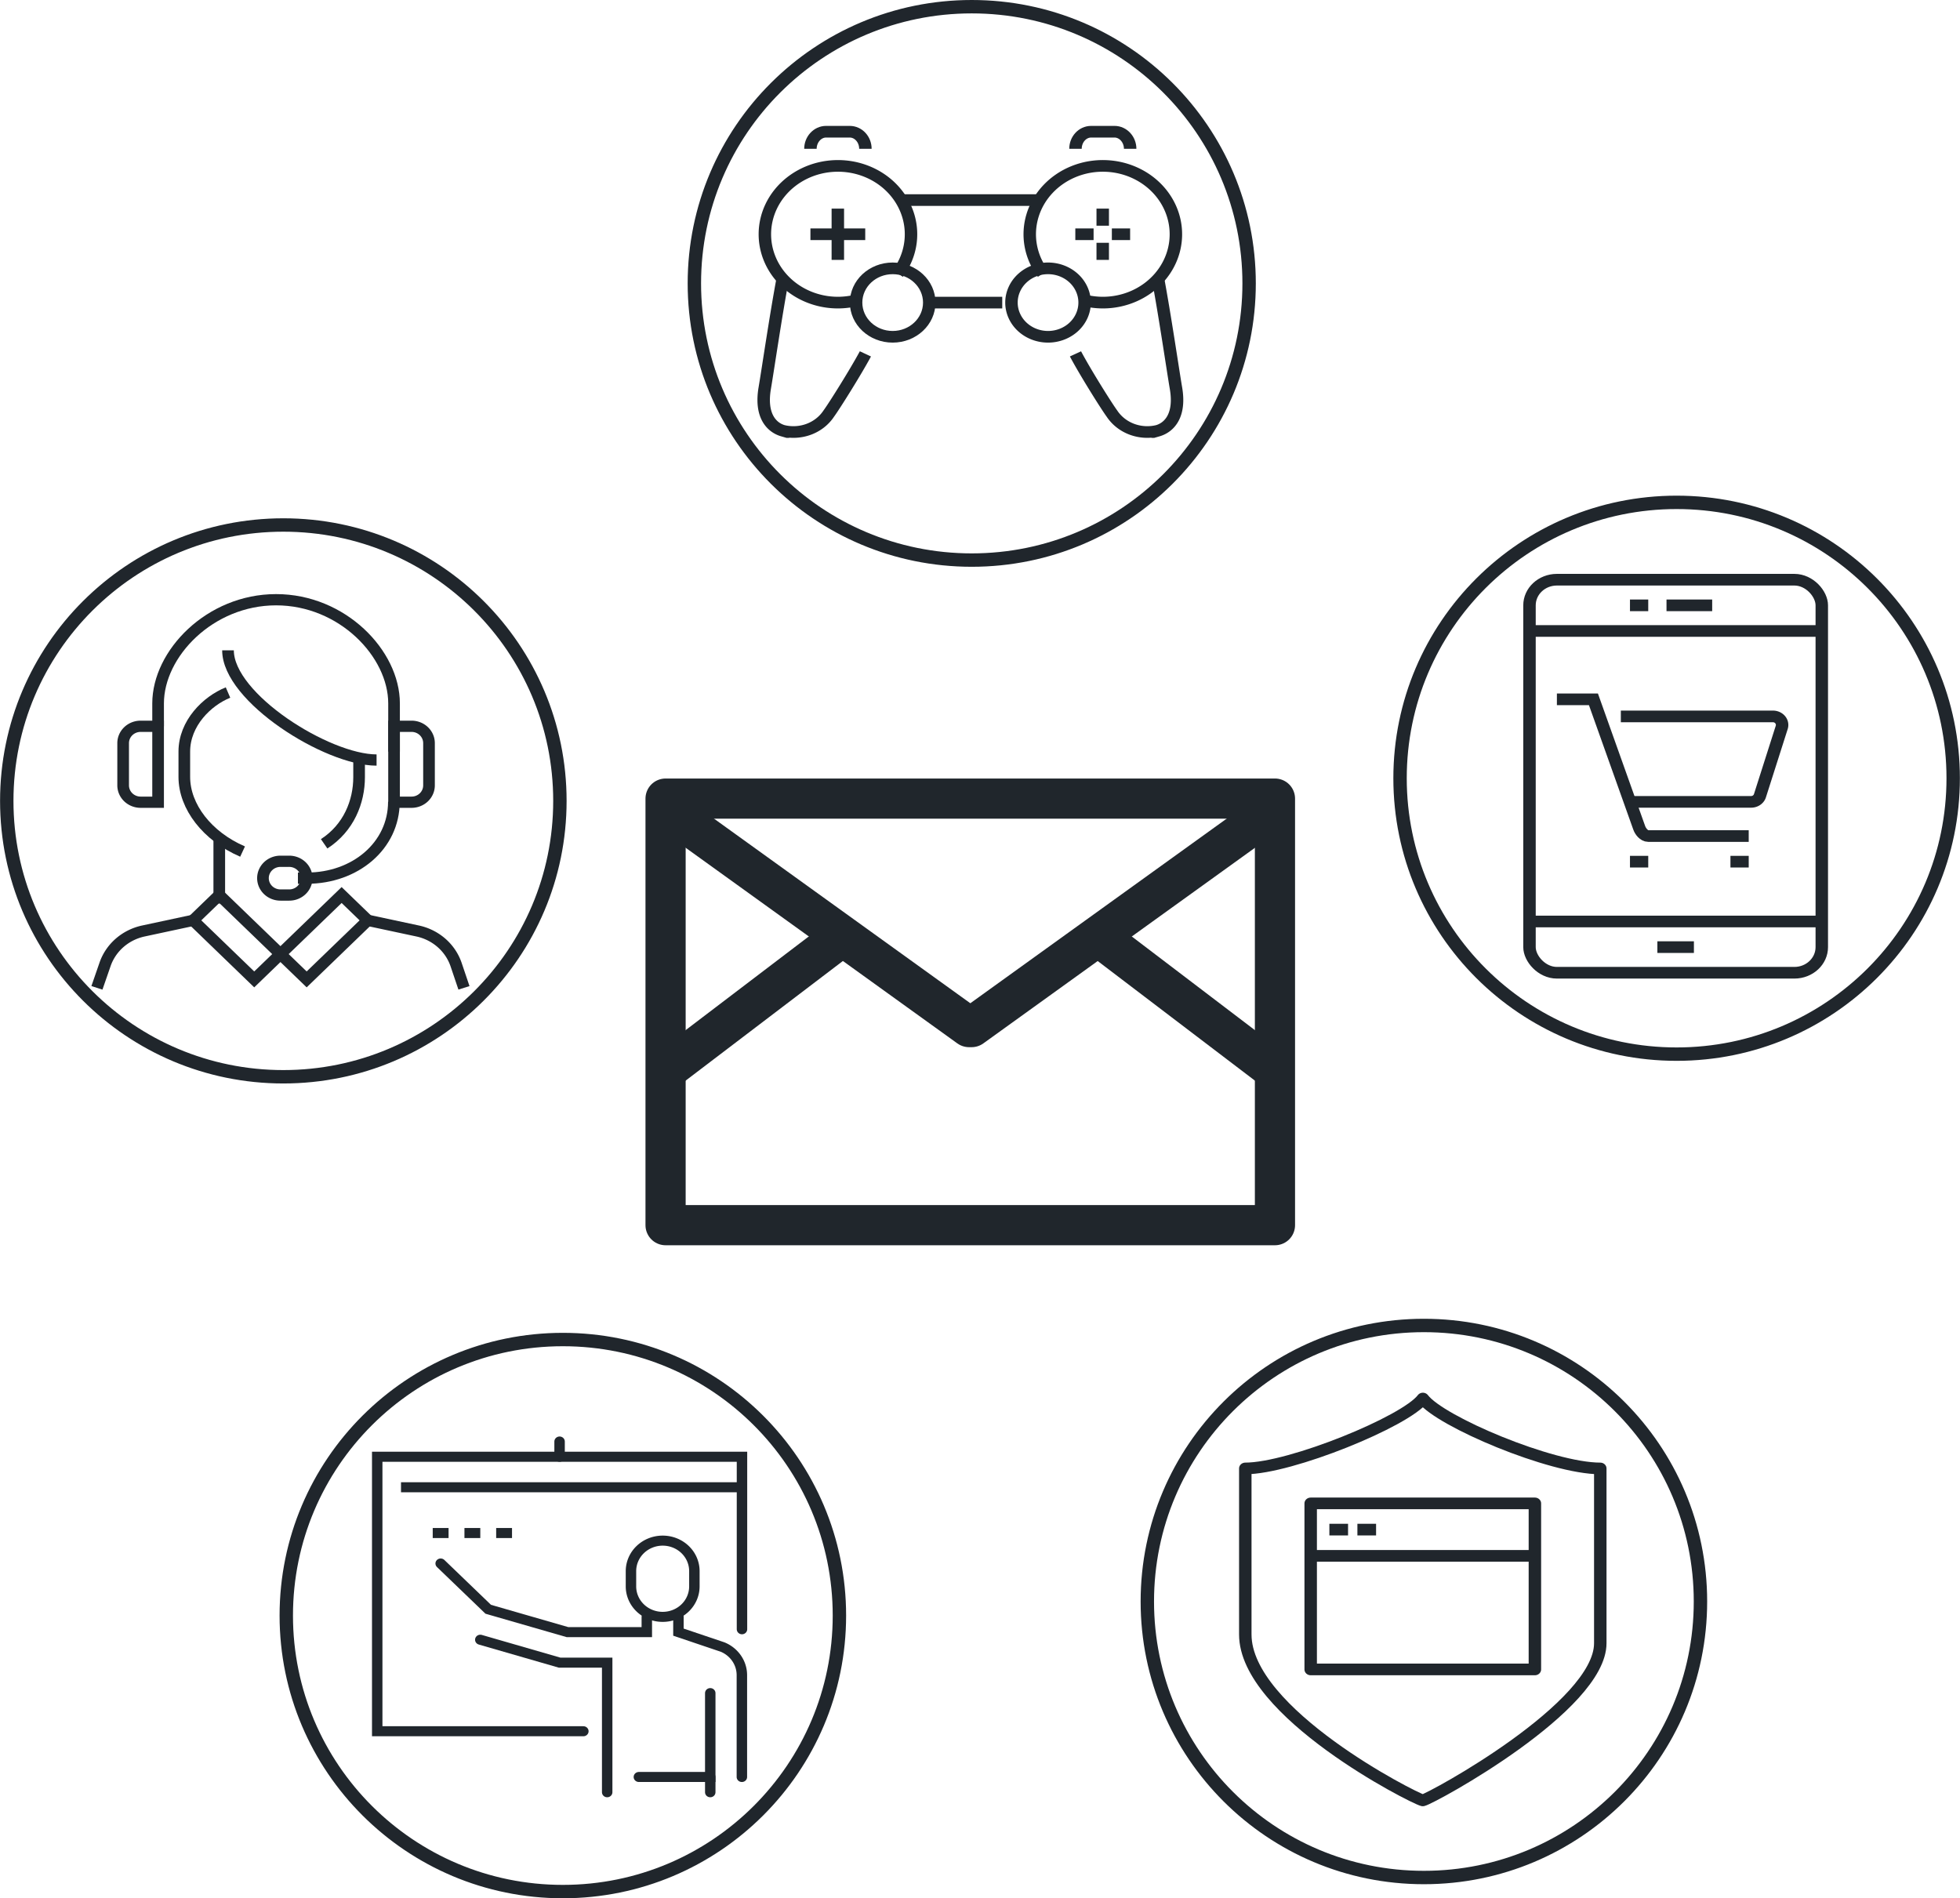 <svg xmlns="http://www.w3.org/2000/svg" xmlns:xlink="http://www.w3.org/1999/xlink" viewBox="0 0 131.7 127.56"><defs><style>.cls-1,.cls-2,.cls-3,.cls-4{fill:none;stroke:#20262c;}.cls-1,.cls-2{stroke-miterlimit:10;}.cls-1,.cls-2,.cls-3{stroke-width:3px;}.cls-2{stroke-linecap:round;}.cls-3,.cls-4{stroke-linejoin:round;}</style><symbol id="iカスタマーサポート" data-name="iカスタマーサポート" viewBox="0 0 97.35 105.47"><path class="cls-1" d="M77.92,42V29.15C77.92,15.87,64.6,1.5,47.55,1.5S17.17,15.87,17.17,29.15v6.1"/><path class="cls-1" d="M68.92,44.25v4.58c0,6.51-2.65,13.52-9,17.76"/><path class="cls-1" d="M35.17,15c0,12.62,25.52,29.25,38.25,29.25"/><path class="cls-1" d="M35.17,26.25C29.76,28.5,23.92,34.45,23.92,42v6.75c0,7.92,5.89,15.83,15,19.91"/><path class="cls-1" d="M55.42,75.75a4.49,4.49,0,0,1-4.5,4.5H48.67a4.5,4.5,0,0,1-4.5-4.5h0a4.5,4.5,0,0,1,4.5-4.5h2.25a4.49,4.49,0,0,1,4.5,4.5Z"/><path class="cls-1" d="M53.17,75.75H55.5c12.38,0,22.38-8.61,22.38-20.38"/><path class="cls-1" d="M82.42,35.25h-4.5V55.5h4.5a4.49,4.49,0,0,0,4.5-4.5V39.75A4.49,4.49,0,0,0,82.42,35.25Z"/><path class="cls-1" d="M12.67,35.25h4.5V55.5h-4.5A4.5,4.5,0,0,1,8.17,51V39.75A4.5,4.5,0,0,1,12.67,35.25Z"/><line class="cls-1" x1="32.92" y1="64.5" x2="32.92" y2="82.5"/><polygon class="cls-1" points="32.92 80.25 48.67 96 41.92 102.75 26.17 87 32.92 80.25"/><polygon class="cls-1" points="64.42 80.25 48.67 96 55.42 102.75 71.17 87 64.42 80.25"/><path class="cls-1" d="M26.17,87,13.38,89.84a13.5,13.5,0,0,0-9.87,8.91L1.42,105"/><path class="cls-1" d="M71.17,87,84,89.84a13.5,13.5,0,0,1,9.88,8.91L95.92,105"/></symbol><symbol id="iコンサルティング" data-name="iコンサルティング" viewBox="0 0 107.75 107.75"><path class="cls-2" d="M83.48,31.1h0a9.1,9.1,0,0,1,9.1,9.11v4.55a9.1,9.1,0,0,1-9.1,9.11h0a9.1,9.1,0,0,1-9.11-9.11V40.21A9.11,9.11,0,0,1,83.48,31.1Z"/><polyline class="cls-2" points="78.92 53.87 78.92 58.43 56.15 58.43 33.38 51.6 19.72 37.93"/><path class="cls-2" d="M88,53.87v4.56l12.7,4.46a9.13,9.13,0,0,1,5.52,8.37v30.43"/><polyline class="cls-2" points="97.14 76.64 97.14 101.69 76.64 101.69"/><polyline class="cls-2" points="60.7 88.03 1.5 88.03 1.5 6.05 106.25 6.05 106.25 57.57"/><polyline class="cls-2" points="31.1 60.7 53.87 67.54 67.54 67.54 67.54 106.25"/><line class="cls-2" x1="97.14" y1="101.69" x2="97.14" y2="106.25"/><line class="cls-1" x1="17.44" y1="28.83" x2="21.99" y2="28.83"/><line class="cls-1" x1="26.55" y1="28.83" x2="31.1" y2="28.83"/><line class="cls-1" x1="35.66" y1="28.83" x2="40.21" y2="28.83"/><line class="cls-2" x1="53.87" y1="1.5" x2="53.87" y2="6.05"/><line class="cls-1" x1="8.33" y1="15.16" x2="106.25" y2="15.16"/></symbol><symbol id="iサイバーセキュリティ" data-name="iサイバーセキュリティ" viewBox="0 0 88.5 106.47"><path class="cls-3" d="M44.27,1.5c-4.15,5.9-31.88,18-42.77,18V62.25c0,20.1,40.37,42.09,42.75,42.72C46.63,104.34,87,80.81,87,64.5v-45C75.12,19.5,48.43,7.4,44.27,1.5Z"/><rect class="cls-3" x="17.25" y="28.5" width="54" height="42.75"/><line class="cls-3" x1="21.75" y1="35.25" x2="26.25" y2="35.25"/><line class="cls-3" x1="28.5" y1="35.25" x2="33" y2="35.25"/><line class="cls-3" x1="17.25" y1="42" x2="71.25" y2="42"/></symbol><symbol id="iEC" data-name="iEC" viewBox="0 0 73.4 104.2"><rect class="cls-1" x="1.5" y="1.5" width="70.4" height="101.2" rx="6.6"/><line class="cls-1" x1="34.5" y1="8.1" x2="45.5" y2="8.1"/><line class="cls-1" x1="25.7" y1="8.1" x2="30.1" y2="8.1"/><line class="cls-1" x1="1.5" y1="89.5" x2="71.9" y2="89.5"/><line class="cls-1" x1="1.5" y1="14.7" x2="71.9" y2="14.7"/><line class="cls-1" x1="32.3" y1="96.1" x2="41.1" y2="96.1"/><path class="cls-1" d="M23.5,36.7H60.14a2.2,2.2,0,0,1,2.11,2.83L57,57.13a2.21,2.21,0,0,1-2.11,1.57H25.7"/><path class="cls-1" d="M54.3,67.5H30.1c-1,0-1.91-1.22-2.2-2.2l-11-33H8.1"/><line class="cls-1" x1="25.7" y1="74.1" x2="30.1" y2="74.1"/><line class="cls-1" x1="49.9" y1="74.1" x2="54.3" y2="74.1"/></symbol><symbol id="iゲーム" data-name="iゲーム" viewBox="0 0 102.56 80.33"><circle class="cls-1" cx="32.57" cy="45.49" r="8.81"/><path class="cls-1" d="M6.16,38.9c-1.74,9.9-3.65,23.91-4.4,28.6-1.11,6.93,1.51,10.11,4.4,11a10,10,0,0,0,11-4.4C18.68,71.87,23.85,63,26,58.7"/><line class="cls-1" x1="34.76" y1="19.1" x2="67.76" y2="19.1"/><line class="cls-1" x1="41.36" y1="45.5" x2="58.96" y2="45.5"/><path class="cls-1" d="M26,5.9c0-2.43-1.69-4.4-3.77-4.4H16.53c-2.08,0-3.77,2-3.77,4.4"/><line class="cls-1" x1="19.36" y1="34.5" x2="19.36" y2="21.3"/><line class="cls-1" x1="12.76" y1="27.9" x2="25.96" y2="27.9"/><path class="cls-1" d="M33.8,38A17.6,17.6,0,1,0,19.36,45.5a17.73,17.73,0,0,0,5-.73"/><path class="cls-1" d="M61.18,45.49A8.81,8.81,0,1,0,70,36.68,8.81,8.81,0,0,0,61.18,45.49Z"/><path class="cls-1" d="M96.4,38.9c1.74,9.9,3.65,23.91,4.4,28.6,1.12,6.93-1.51,10.11-4.4,11a10,10,0,0,1-11-4.4C83.88,71.87,78.71,63,76.6,58.7"/><path class="cls-1" d="M76.6,5.9c0-2.43,1.69-4.4,3.77-4.4H86c2.08,0,3.77,2,3.77,4.4"/><line class="cls-1" x1="83.16" y1="34.5" x2="83.16" y2="30.1"/><line class="cls-1" x1="83.16" y1="25.7" x2="83.16" y2="21.3"/><line class="cls-1" x1="80.96" y1="27.9" x2="76.56" y2="27.9"/><line class="cls-1" x1="85.36" y1="27.9" x2="89.76" y2="27.9"/><path class="cls-1" d="M68.77,38A17.6,17.6,0,1,1,83.2,45.5a17.71,17.71,0,0,1-5-.73"/></symbol><symbol id="新規シンボル_14" data-name="新規シンボル 14" viewBox="0 0 146.33 141.74"><use width="97.35" height="105.47" transform="translate(6.82 44.36) scale(0.29 0.28)" xlink:href="#iカスタマーサポート"/><use width="107.75" height="107.75" transform="translate(27.77 107.26) scale(0.26 0.25)" xlink:href="#iコンサルティング"/><use width="88.5" height="106.47" transform="translate(92.51 103.99) scale(0.31 0.29)" xlink:href="#iサイバーセキュリティ"/><use width="73.4" height="104.2" transform="translate(113.73 42.85) scale(0.31 0.29)" xlink:href="#iEC"/><ellipse class="cls-4" cx="72.55" cy="21.16" rx="20.71" ry="20.66"/><ellipse class="cls-4" cx="21.15" cy="59.8" rx="20.65" ry="20.6"/><ellipse class="cls-4" cx="42.02" cy="120.63" rx="20.65" ry="20.61"/><ellipse class="cls-4" cx="106.31" cy="119.58" rx="20.65" ry="20.61"/><ellipse class="cls-4" cx="125.18" cy="58.11" rx="20.65" ry="20.6"/><use width="102.56" height="80.33" transform="translate(56.55 9.4) scale(0.31 0.29)" xlink:href="#iゲーム"/><rect class="cls-3" x="49.69" y="59.63" width="45.5" height="31.85"/><polyline class="cls-3" points="94.91 60.58 72.54 76.69 72.35 76.69 49.98 60.58"/><line class="cls-3" x1="49.22" y1="80.3" x2="62.68" y2="70.06"/><line class="cls-3" x1="95.66" y1="80.3" x2="82.2" y2="70.06"/></symbol></defs><g id="レイヤー_2" data-name="レイヤー 2"><g id="Guide"><use width="146.33" height="141.73" transform="translate(0 0) scale(0.9)" xlink:href="#新規シンボル_14"/></g></g></svg>